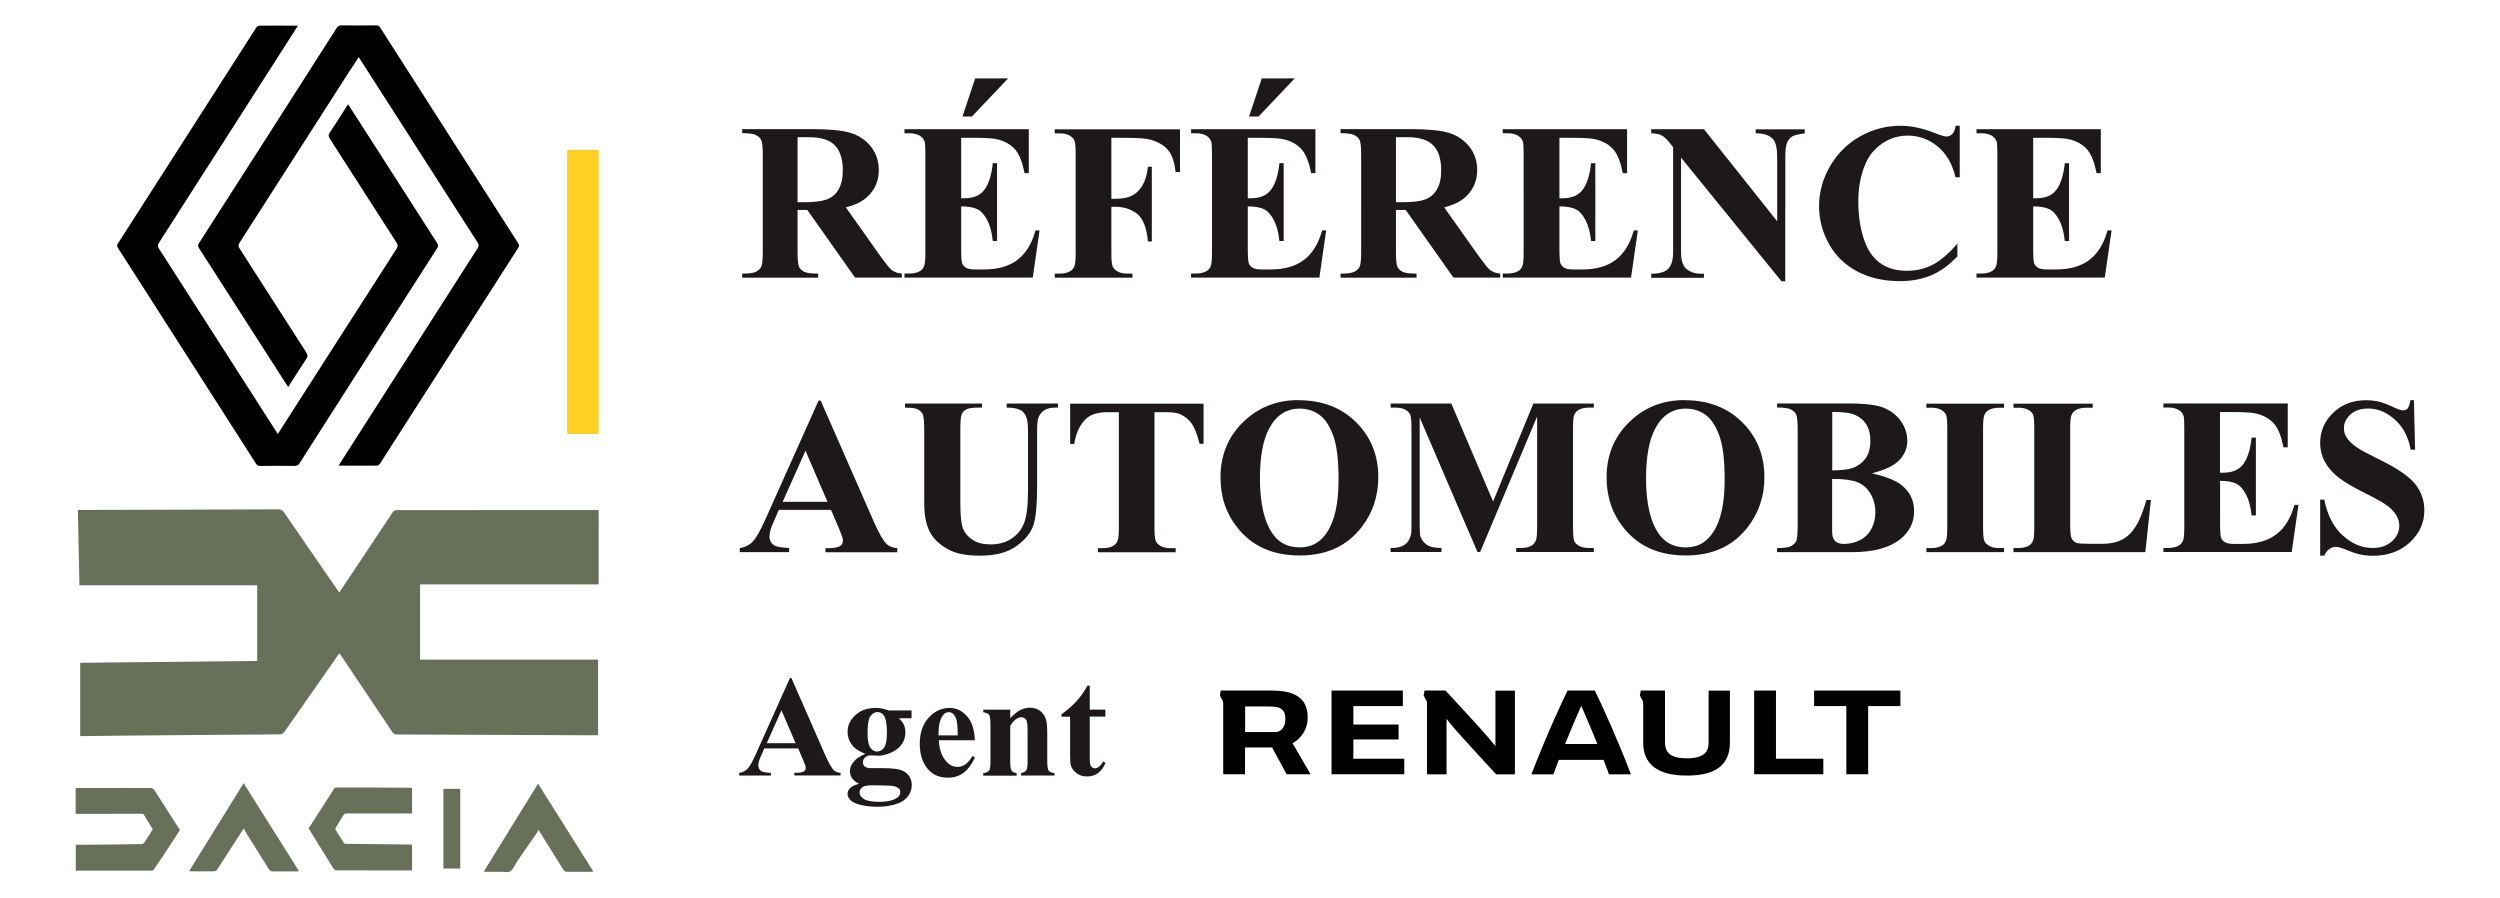 <?xml version="1.0" encoding="UTF-8"?>
<svg id="Calque_1" data-name="Calque 1" xmlns="http://www.w3.org/2000/svg" viewBox="0 0 246.5 88.5">
  <defs>
    <style>
      .cls-1 {
        fill: #fed022;
      }

      .cls-2 {
        fill: #010000;
      }

      .cls-3 {
        fill: #1d1819;
      }

      .cls-4 {
        fill: #687059;
      }
    </style>
  </defs>
  <rect class="cls-1" x="55.92" y="14.78" width="3.11" height="28.01"/>
  <g>
    <path d="M29.39,2.51c-.68,1.06-9.79,15.31-13.72,21.43-.14,.21-.13,.36,0,.57,3.85,6,11.64,18.17,11.72,18.28,.08-.11,7.88-12.28,11.72-18.28,.13-.21,.14-.36,0-.57-2.2-3.42-4.39-6.85-6.59-10.27-.14-.22-.15-.38,0-.6,.61-.91,1.18-1.83,1.8-2.79,.09,.12,5.92,9.22,8.78,13.68,.12,.19,.13,.33,0,.52-4.53,7.06-9.05,14.12-13.56,21.19-.12,.19-.24,.27-.52,.27-1.12-.02-2.24-.01-3.36,0-.21,0-.32-.05-.41-.21-4.54-7.1-9.08-14.2-13.63-21.3-.09-.15-.1-.26,0-.41,4.55-7.1,9.09-14.2,13.64-21.29,.06-.09,.19-.2,.29-.2,1.25-.01,2.5,0,3.81,0Z"/>
    <path d="M34.56,6.86c-2.08,3.24-7.82,12.2-10.94,17.07-.13,.21-.14,.36,0,.57,2.2,3.42,4.39,6.85,6.59,10.27,.14,.22,.15,.38,0,.6-.6,.91-1.18,1.83-1.8,2.79-.08-.12-5.91-9.22-8.78-13.68-.12-.19-.13-.33,0-.52,4.53-7.06,9.05-14.13,13.56-21.19,.12-.19,.24-.27,.52-.27,1.12,.02,2.24,.01,3.36,0,.21,0,.32,.05,.41,.21,4.54,7.1,9.08,14.2,13.63,21.3,.09,.15,.1,.26,0,.41-4.55,7.1-9.09,14.2-13.64,21.29-.06,.09-.19,.2-.29,.2-1.25,.01-2.5,0-3.8,0,.09-.14,9.21-14.4,13.71-21.43,.14-.21,.13-.36,0-.57-3.85-6-11.64-18.17-11.72-18.28-.02,.02-.3,.46-.78,1.21"/>
  </g>
  <g>
    <path class="cls-4" d="M7.83,57.7c-.05-2.52-.1-4.95-.15-7.42,.23,0,.43,0,.64,0,6.4-.02,12.8-.03,19.2-.06,.19,0,.33,.08,.48,.29,1.75,2.55,3.5,5.09,5.25,7.63,.06,.09,.13,.17,.2,.28,.56-.84,1.11-1.67,1.67-2.5,1.19-1.79,2.38-3.59,3.58-5.38,.09-.14,.25-.24,.38-.24,6.57-.01,13.15-.01,19.72-.01,.07,0,.14,0,.23,0v7.33h-17.61v7.42h17.55v7.44c-.08,0-.16,.02-.24,.02-6.56-.02-13.13-.05-19.69-.08-.13,0-.28-.12-.37-.26-1.67-2.48-3.34-4.97-5-7.46-.06-.09-.12-.18-.2-.29-.08,.11-.16,.21-.23,.32-1.72,2.46-3.44,4.92-5.16,7.38-.14,.2-.28,.3-.48,.3-5.02,.03-10.04,.08-15.07,.12-1.45,.01-2.89,.03-4.34,.05-.08,0-.15,0-.28,0v-7.23c5.79-.06,11.61-.12,17.45-.18v-7.46H7.83Z"/>
    <path class="cls-4" d="M17.74,81.84c-.23,.36-.48,.75-.73,1.14-.6,.9-1.19,1.8-1.79,2.68-.07,.1-.17,.19-.25,.19-2.48,0-4.95,0-7.43,0-.01,0-.03-.01-.07-.02v-2.54c.46,0,.92,0,1.38,0,1.69-.02,3.39-.03,5.08-.06,.12,0,.26-.09,.34-.21,.27-.39,.52-.81,.79-1.25-.28-.47-.58-.97-.88-1.45-.05-.08-.17-.08-.26-.08-2.09,0-4.18,0-6.27,.01-.06,0-.12,0-.19-.01v-2.52c.08,0,.15-.02,.23-.02,2.38,0,4.77,0,7.15-.01,.17,0,.29,.07,.41,.25,.82,1.3,1.65,2.6,2.5,3.91Z"/>
    <path class="cls-4" d="M30.43,81.68c.78-1.22,1.64-2.57,2.51-3.91,.05-.08,.15-.12,.23-.12,2.44,0,4.87,0,7.31,.02,.04,0,.09,.02,.15,.03v2.51c-.1,0-.19,0-.28,0-2.07,0-4.13-.01-6.2,0-.11,0-.24,.09-.31,.2-.28,.43-.55,.9-.8,1.32,.3,.48,.58,.95,.87,1.39,.05,.08,.17,.08,.26,.08,2.07,.03,4.13,.05,6.2,.07,.08,0,.15,0,.26,0v2.56c-.06,0-.14,0-.22,0-2.4,0-4.8,0-7.2-.01-.12,0-.28-.09-.36-.23-.82-1.3-1.62-2.62-2.41-3.9Z"/>
    <path class="cls-4" d="M24.05,81.67c-.26,.39-.48,.71-.69,1.05-.64,.99-1.27,1.99-1.91,2.97-.08,.12-.22,.22-.34,.22-.71,.01-1.42,0-2.14,0-.09,0-.18-.01-.32-.02,1.81-2.91,3.58-5.77,5.37-8.67,1.82,2.88,3.62,5.75,5.46,8.67-.11,.01-.18,.03-.24,.03-.8,0-1.59,.01-2.39,0-.12,0-.27-.11-.35-.24-.77-1.21-1.54-2.44-2.3-3.67-.06-.09-.1-.21-.15-.32Z"/>
    <path class="cls-4" d="M53.1,81.88c-.7,1.01-1.39,2.02-2.09,3.03-.23,.34-.41,.82-.68,.99-.27,.17-.62,.05-.94,.06-.53,0-1.07,0-1.6,0-.01,0-.03-.01-.08-.04,1.78-2.89,3.55-5.75,5.34-8.65,1.82,2.89,3.62,5.75,5.46,8.67-.12,0-.2,.02-.27,.02-.78,0-1.56,0-2.34,0-.16,0-.27-.07-.38-.25-.77-1.24-1.54-2.47-2.31-3.7-.05-.09-.09-.19-.14-.28,.01,.05,.02,.1,.03,.15Z"/>
    <path class="cls-4" d="M45.38,85.64h-1.66v-7.86h1.66v7.86Z"/>
  </g>
  <g>
    <g>
      <path class="cls-3" d="M78.64,20.72v4.09c0,.8,.05,1.3,.15,1.5,.1,.21,.27,.37,.51,.49,.24,.12,.7,.18,1.37,.18v.4h-7.49v-.4c.67,0,1.13-.06,1.37-.19,.24-.13,.41-.29,.51-.49,.1-.2,.15-.7,.15-1.5V15.31c0-.8-.05-1.29-.15-1.5-.1-.2-.27-.36-.52-.49-.25-.13-.7-.19-1.36-.19v-.4h6.8c1.77,0,3.07,.12,3.88,.37,.82,.25,1.49,.7,2.01,1.35,.52,.66,.78,1.43,.78,2.31,0,1.08-.39,1.98-1.17,2.68-.49,.45-1.19,.78-2.08,1.01l3.51,4.95c.47,.64,.8,1.05,.99,1.21,.29,.22,.63,.34,1.02,.36v.4h-4.61l-4.71-6.67h-.97Zm0-7.19v6.41h.62c1,0,1.75-.09,2.25-.27,.5-.18,.89-.51,1.17-.99s.42-1.1,.42-1.87c0-1.12-.26-1.94-.78-2.48-.52-.53-1.36-.8-2.52-.8h-1.15Z"/>
      <path class="cls-3" d="M94.77,13.58v5.97h.3c.93,0,1.6-.29,2.02-.88,.42-.59,.68-1.45,.8-2.58h.42v7.67h-.42c-.09-.84-.27-1.53-.55-2.06-.28-.53-.6-.89-.97-1.07-.37-.18-.9-.28-1.6-.28v4.12c0,.81,.03,1.31,.1,1.49,.07,.18,.19,.33,.38,.44,.19,.12,.49,.17,.91,.17h.87c1.37,0,2.47-.32,3.29-.95,.83-.63,1.42-1.6,1.78-2.9h.4l-.67,4.65h-12.65v-.4h.48c.43,0,.77-.08,1.03-.23,.19-.1,.33-.27,.43-.51,.08-.18,.12-.63,.12-1.37V15.25c0-.66-.02-1.07-.05-1.22-.07-.25-.21-.44-.4-.58-.28-.21-.65-.31-1.13-.31h-.48v-.4h12.26v4.33h-.42c-.21-1.06-.5-1.81-.88-2.27-.38-.46-.91-.8-1.6-1.01-.4-.13-1.16-.2-2.27-.2h-1.52Zm4.63-5.85l-3.57,3.76h-.93l1.25-3.76h3.25Z"/>
      <path class="cls-3" d="M109.58,13.58v6.02h.43c.64,0,1.17-.1,1.58-.3,.41-.2,.76-.52,1.04-.99,.28-.46,.47-1.08,.56-1.87h.38v7.37h-.38c-.13-1.4-.51-2.31-1.11-2.76-.61-.44-1.3-.66-2.07-.66h-.43v4.48c0,.75,.04,1.22,.13,1.41,.08,.19,.25,.35,.49,.49,.24,.14,.57,.21,.98,.21h.48v.4h-7.66v-.4h.48c.43,0,.77-.08,1.03-.23,.19-.1,.33-.27,.43-.51,.08-.18,.12-.63,.12-1.37V15.25c0-.75-.04-1.22-.12-1.4-.08-.18-.24-.35-.48-.49-.24-.14-.57-.21-.98-.21h-.48v-.4h12.35v4.21h-.44c-.1-.99-.36-1.73-.77-2.2s-1.02-.81-1.8-1.01c-.43-.11-1.22-.16-2.39-.16h-1.37Z"/>
      <path class="cls-3" d="M123.03,13.58v5.97h.3c.93,0,1.6-.29,2.02-.88,.42-.59,.68-1.45,.8-2.58h.42v7.67h-.42c-.09-.84-.27-1.53-.55-2.06-.28-.53-.6-.89-.97-1.07-.37-.18-.9-.28-1.6-.28v4.12c0,.81,.03,1.31,.1,1.49,.07,.18,.19,.33,.38,.44,.19,.12,.49,.17,.91,.17h.87c1.37,0,2.47-.32,3.29-.95,.83-.63,1.42-1.6,1.78-2.9h.4l-.67,4.65h-12.65v-.4h.48c.43,0,.77-.08,1.03-.23,.19-.1,.33-.27,.43-.51,.08-.18,.12-.63,.12-1.37V15.25c0-.66-.02-1.07-.05-1.22-.07-.25-.21-.44-.4-.58-.28-.21-.65-.31-1.13-.31h-.48v-.4h12.26v4.33h-.42c-.21-1.06-.5-1.81-.88-2.27-.38-.46-.91-.8-1.6-1.01-.4-.13-1.16-.2-2.27-.2h-1.52Zm4.63-5.85l-3.57,3.76h-.93l1.25-3.76h3.25Z"/>
      <path class="cls-3" d="M137.64,20.72v4.09c0,.8,.05,1.3,.15,1.5,.1,.21,.27,.37,.51,.49,.24,.12,.7,.18,1.37,.18v.4h-7.49v-.4c.67,0,1.13-.06,1.37-.19,.24-.13,.41-.29,.51-.49,.1-.2,.15-.7,.15-1.5V15.31c0-.8-.05-1.29-.15-1.5-.1-.2-.27-.36-.52-.49-.25-.13-.7-.19-1.36-.19v-.4h6.8c1.77,0,3.07,.12,3.88,.37,.82,.25,1.49,.7,2.01,1.35,.52,.66,.78,1.43,.78,2.31,0,1.08-.39,1.98-1.17,2.68-.49,.45-1.19,.78-2.08,1.01l3.51,4.95c.47,.64,.8,1.05,.99,1.21,.29,.22,.63,.34,1.02,.36v.4h-4.61l-4.71-6.67h-.97Zm0-7.19v6.41h.62c1,0,1.75-.09,2.25-.27,.5-.18,.89-.51,1.17-.99s.42-1.1,.42-1.87c0-1.12-.26-1.94-.78-2.48-.52-.53-1.36-.8-2.52-.8h-1.15Z"/>
      <path class="cls-3" d="M153.76,13.58v5.97h.3c.93,0,1.6-.29,2.02-.88,.42-.59,.68-1.45,.8-2.58h.42v7.67h-.42c-.09-.84-.27-1.53-.55-2.06-.28-.53-.6-.89-.97-1.07-.37-.18-.9-.28-1.6-.28v4.12c0,.81,.03,1.31,.1,1.49,.07,.18,.19,.33,.38,.44,.19,.12,.49,.17,.91,.17h.87c1.37,0,2.47-.32,3.29-.95,.83-.63,1.42-1.6,1.78-2.9h.4l-.67,4.65h-12.65v-.4h.48c.43,0,.77-.08,1.03-.23,.19-.1,.33-.27,.43-.51,.08-.18,.12-.63,.12-1.37V15.25c0-.66-.02-1.07-.05-1.22-.07-.25-.21-.44-.4-.58-.28-.21-.65-.31-1.13-.31h-.48v-.4h12.26v4.33h-.42c-.21-1.06-.5-1.81-.88-2.27-.38-.46-.91-.8-1.6-1.01-.4-.13-1.16-.2-2.27-.2h-1.52Z"/>
      <path class="cls-3" d="M168.01,12.74l7.22,9.08v-6.29c0-.88-.13-1.47-.38-1.78-.35-.41-.93-.61-1.74-.6v-.4h4.84v.4c-.62,.08-1.03,.18-1.25,.31-.21,.13-.38,.33-.5,.62s-.17,.77-.17,1.46v12.19h-.38l-9.9-12.19v9.31c0,.84,.19,1.41,.58,1.7,.38,.3,.83,.44,1.33,.44h.35v.4h-5.2v-.4c.81,0,1.38-.17,1.69-.5s.47-.87,.47-1.65V14.51l-.31-.39c-.31-.39-.59-.65-.82-.77-.24-.12-.58-.19-1.03-.21v-.4h5.2Z"/>
      <path class="cls-3" d="M193.23,12.4v5.08h-.42c-.31-1.32-.9-2.34-1.77-3.05-.87-.71-1.85-1.06-2.94-1.06-.91,0-1.75,.26-2.52,.78-.76,.52-1.32,1.21-1.67,2.06-.46,1.09-.68,2.3-.68,3.64s.17,2.5,.5,3.58c.33,1.08,.85,1.89,1.56,2.44s1.62,.83,2.74,.83c.92,0,1.77-.2,2.54-.6,.77-.4,1.58-1.1,2.43-2.08v1.26c-.82,.86-1.68,1.48-2.57,1.86s-1.93,.58-3.12,.58c-1.56,0-2.94-.31-4.15-.94-1.21-.63-2.15-1.53-2.81-2.7-.66-1.18-.99-2.43-.99-3.75,0-1.4,.37-2.72,1.1-3.97,.73-1.25,1.72-2.22,2.96-2.92,1.24-.69,2.56-1.04,3.96-1.04,1.03,0,2.11,.22,3.26,.67,.66,.26,1.08,.39,1.26,.39,.23,0,.43-.08,.6-.25,.16-.17,.27-.44,.33-.81h.42Z"/>
      <path class="cls-3" d="M200.47,13.58v5.97h.3c.93,0,1.6-.29,2.02-.88,.42-.59,.68-1.45,.8-2.58h.42v7.67h-.42c-.09-.84-.27-1.53-.55-2.06-.28-.53-.6-.89-.97-1.07-.37-.18-.9-.28-1.6-.28v4.12c0,.81,.03,1.31,.1,1.49,.07,.18,.19,.33,.38,.44,.19,.12,.49,.17,.91,.17h.87c1.37,0,2.47-.32,3.29-.95,.83-.63,1.42-1.6,1.78-2.9h.4l-.67,4.65h-12.65v-.4h.48c.43,0,.77-.08,1.03-.23,.19-.1,.33-.27,.43-.51,.08-.18,.12-.63,.12-1.37V15.25c0-.66-.02-1.07-.05-1.22-.07-.25-.21-.44-.4-.58-.28-.21-.65-.31-1.13-.31h-.48v-.4h12.26v4.33h-.42c-.21-1.06-.5-1.81-.88-2.27-.38-.46-.91-.8-1.6-1.01-.4-.13-1.16-.2-2.27-.2h-1.52Z"/>
      <path class="cls-3" d="M81.97,50.27h-5.18l-.62,1.44c-.2,.47-.3,.86-.3,1.17,0,.41,.17,.72,.5,.91,.2,.12,.68,.2,1.44,.25v.4h-4.87v-.4c.53-.08,.96-.3,1.29-.65,.34-.35,.75-1.09,1.25-2.21l5.23-11.68h.21l5.27,12.01c.51,1.14,.93,1.85,1.25,2.15,.24,.22,.59,.35,1.03,.39v.4h-7.08v-.4h.29c.56,0,.96-.08,1.19-.23,.16-.12,.24-.29,.24-.51,0-.13-.02-.26-.07-.39-.02-.07-.13-.34-.32-.82l-.78-1.82Zm-.38-.79l-2.17-5.04-2.25,5.04h4.43Z"/>
      <path class="cls-3" d="M89.27,39.79h7.55v.4h-.38c-.57,0-.96,.06-1.17,.18s-.36,.28-.45,.49c-.09,.21-.13,.73-.13,1.57v7.16c0,1.31,.1,2.19,.29,2.61,.2,.42,.52,.78,.97,1.06,.45,.28,1.03,.42,1.72,.42,.79,0,1.46-.18,2.02-.54,.56-.36,.98-.85,1.25-1.48,.28-.63,.42-1.72,.42-3.27v-5.97c0-.65-.07-1.12-.21-1.4-.14-.28-.31-.48-.52-.58-.32-.17-.78-.25-1.37-.25v-.4h5.06v.4h-.3c-.41,0-.75,.08-1.03,.25s-.47,.41-.6,.74c-.09,.23-.13,.65-.13,1.25v5.55c0,1.73-.11,2.97-.34,3.73-.23,.76-.78,1.46-1.66,2.11-.88,.64-2.08,.97-3.6,.97-1.27,0-2.25-.17-2.94-.51-.95-.46-1.62-1.06-2.01-1.78-.39-.72-.58-1.69-.58-2.9v-7.16c0-.84-.05-1.36-.14-1.57-.09-.21-.25-.37-.48-.5-.23-.13-.65-.18-1.27-.17v-.4Z"/>
      <path class="cls-3" d="M118.67,39.79v3.97h-.39c-.23-.91-.49-1.57-.76-1.97s-.66-.72-1.15-.95c-.28-.13-.76-.2-1.44-.2h-1.1v11.3c0,.75,.04,1.22,.13,1.41,.08,.19,.25,.35,.49,.49,.24,.14,.57,.21,.99,.21h.48v.4h-7.67v-.4h.48c.43,0,.77-.08,1.03-.23,.19-.1,.34-.27,.44-.51,.08-.18,.12-.63,.12-1.37v-11.3h-1.06c-.98,0-1.7,.21-2.15,.63-.63,.58-1.02,1.41-1.19,2.5h-.4v-3.97h13.15Z"/>
      <path class="cls-3" d="M128.02,39.46c2.33,0,4.23,.72,5.69,2.17,1.46,1.45,2.19,3.26,2.19,5.43,0,1.86-.55,3.5-1.64,4.91-1.44,1.87-3.47,2.8-6.1,2.8s-4.66-.89-6.1-2.68c-1.15-1.4-1.72-3.08-1.72-5.02,0-2.17,.74-3.99,2.22-5.44,1.48-1.45,3.3-2.18,5.47-2.18Zm.12,.83c-1.33,0-2.35,.68-3.05,2.05-.57,1.12-.86,2.73-.86,4.83,0,2.5,.44,4.35,1.31,5.54,.62,.84,1.48,1.26,2.58,1.26,.74,0,1.36-.18,1.85-.55,.63-.46,1.13-1.19,1.48-2.2,.35-1.01,.53-2.33,.53-3.96,0-1.94-.18-3.39-.54-4.35s-.82-1.64-1.38-2.03c-.55-.39-1.2-.59-1.93-.59Z"/>
      <path class="cls-3" d="M147.22,49.45l3.97-9.66h5.96v.4h-.47c-.43,0-.77,.08-1.03,.23-.19,.1-.34,.27-.44,.51-.07,.17-.11,.62-.11,1.35v9.64c0,.75,.04,1.22,.11,1.41,.08,.19,.24,.35,.48,.49,.25,.14,.57,.21,.99,.21h.47v.4h-7.65v-.4h.48c.43,0,.77-.08,1.03-.23,.18-.1,.32-.27,.43-.51,.08-.18,.12-.63,.12-1.37v-10.85l-5.62,13.36h-.26l-5.7-13.27v10.32c0,.72,.02,1.17,.05,1.33,.1,.36,.3,.65,.62,.88,.31,.23,.8,.34,1.48,.34v.4h-5.02v-.4h.15c.33,0,.63-.04,.91-.15,.28-.11,.49-.26,.63-.45s.25-.45,.34-.79c.02-.07,.03-.44,.03-1.1v-9.26c0-.74-.04-1.21-.12-1.39-.08-.18-.24-.35-.48-.49-.24-.14-.57-.21-.98-.21h-.47v-.4h5.98l4.12,9.66Z"/>
      <path class="cls-3" d="M166.09,39.46c2.33,0,4.23,.72,5.69,2.17,1.46,1.45,2.19,3.26,2.19,5.43,0,1.86-.55,3.5-1.64,4.91-1.44,1.87-3.47,2.8-6.1,2.8s-4.66-.89-6.1-2.68c-1.15-1.4-1.72-3.08-1.72-5.02,0-2.17,.74-3.99,2.22-5.44,1.48-1.45,3.3-2.18,5.47-2.18Zm.12,.83c-1.33,0-2.35,.68-3.05,2.05-.57,1.12-.86,2.73-.86,4.83,0,2.5,.44,4.35,1.31,5.54,.62,.84,1.48,1.26,2.58,1.26,.74,0,1.36-.18,1.85-.55,.63-.46,1.13-1.19,1.48-2.2,.35-1.01,.53-2.33,.53-3.96,0-1.94-.18-3.39-.54-4.35s-.82-1.64-1.38-2.03c-.55-.39-1.2-.59-1.93-.59Z"/>
      <path class="cls-3" d="M184.58,46.67c1.4,.32,2.37,.72,2.94,1.18,.8,.65,1.21,1.5,1.21,2.55,0,1.1-.44,2.01-1.33,2.74-1.09,.87-2.67,1.3-4.75,1.3h-7.43v-.4c.67,0,1.13-.06,1.37-.19,.24-.13,.41-.29,.51-.49,.1-.2,.15-.7,.15-1.5v-9.5c0-.8-.05-1.29-.15-1.5-.1-.2-.27-.36-.52-.49-.25-.13-.7-.19-1.36-.19v-.4h7.02c1.67,0,2.86,.15,3.56,.45s1.25,.75,1.66,1.34c.4,.59,.6,1.23,.6,1.9,0,.71-.26,1.33-.77,1.88s-1.42,.99-2.7,1.31Zm-3.93-.29c1.03,0,1.78-.11,2.27-.34,.48-.23,.85-.55,1.11-.97,.26-.42,.39-.95,.39-1.6s-.13-1.17-.38-1.59c-.26-.42-.62-.73-1.09-.95s-1.24-.32-2.29-.31v5.76Zm0,.84v5.25c0,.38,.1,.68,.29,.87s.49,.29,.87,.29c.58,0,1.11-.13,1.6-.38,.48-.25,.85-.62,1.11-1.11,.26-.48,.39-1.02,.39-1.62,0-.69-.16-1.3-.48-1.84-.32-.54-.75-.92-1.3-1.14s-1.38-.32-2.49-.32Z"/>
      <path class="cls-3" d="M197.6,54.04v.4h-7.66v-.4h.48c.43,0,.77-.08,1.03-.23,.19-.1,.33-.27,.43-.51,.08-.18,.12-.63,.12-1.37v-9.63c0-.75-.04-1.22-.12-1.4-.08-.18-.24-.35-.48-.49-.24-.14-.57-.21-.98-.21h-.48v-.4h7.66v.4h-.48c-.43,0-.77,.08-1.03,.23-.19,.1-.34,.27-.44,.52-.08,.17-.12,.62-.12,1.35v9.63c0,.75,.04,1.22,.13,1.41,.08,.19,.25,.35,.49,.49,.24,.14,.57,.21,.98,.21h.48Z"/>
      <path class="cls-3" d="M212.08,49.3l-.55,5.14h-13v-.4h.48c.42,0,.76-.08,1.02-.23,.19-.1,.33-.27,.43-.51,.08-.18,.12-.63,.12-1.37v-9.63c0-.75-.04-1.22-.11-1.4-.08-.18-.23-.35-.48-.49-.24-.14-.57-.21-.98-.21h-.48v-.4h7.81v.4h-.64c-.42,0-.76,.08-1.02,.23-.19,.1-.34,.27-.44,.52-.08,.17-.12,.62-.12,1.35v9.34c0,.74,.04,1.22,.13,1.42s.25,.36,.5,.47c.18,.06,.62,.09,1.31,.09h1.22c.78,0,1.43-.14,1.95-.41,.52-.27,.97-.7,1.34-1.29,.38-.59,.73-1.46,1.07-2.62h.44Z"/>
      <path class="cls-3" d="M218.89,40.64v5.97h.3c.93,0,1.6-.29,2.02-.88,.42-.59,.68-1.45,.8-2.58h.42v7.67h-.42c-.09-.84-.27-1.53-.55-2.06-.28-.53-.6-.89-.96-1.07-.37-.18-.9-.28-1.6-.28v4.12c0,.81,.03,1.31,.1,1.49s.19,.33,.38,.44c.19,.12,.49,.17,.91,.17h.87c1.37,0,2.47-.32,3.29-.95,.83-.63,1.42-1.6,1.78-2.9h.4l-.67,4.65h-12.65v-.4h.48c.43,0,.77-.08,1.03-.23,.19-.1,.33-.27,.43-.51,.08-.18,.12-.63,.12-1.37v-9.63c0-.66-.02-1.07-.05-1.22-.07-.25-.21-.44-.4-.58-.28-.21-.65-.31-1.13-.31h-.48v-.4h12.26v4.33h-.42c-.21-1.06-.5-1.81-.88-2.27-.38-.46-.91-.8-1.6-1.01-.4-.13-1.16-.2-2.27-.2h-1.52Z"/>
      <path class="cls-3" d="M238.01,39.46l.12,4.88h-.44c-.21-1.22-.72-2.21-1.54-2.95-.82-.74-1.7-1.11-2.65-1.11-.73,0-1.32,.2-1.75,.59-.43,.39-.64,.85-.64,1.35,0,.32,.08,.61,.23,.86,.21,.34,.54,.68,1.01,1.01,.34,.24,1.12,.66,2.33,1.26,1.72,.84,2.87,1.64,3.47,2.39,.59,.75,.89,1.61,.89,2.58,0,1.23-.48,2.28-1.43,3.16-.95,.88-2.17,1.32-3.64,1.32-.46,0-.89-.05-1.3-.14-.41-.09-.92-.27-1.54-.53-.35-.14-.64-.21-.86-.21-.19,0-.39,.07-.59,.21s-.38,.36-.51,.66h-.4v-5.53h.4c.32,1.56,.93,2.74,1.84,3.55,.9,.81,1.87,1.22,2.91,1.22,.81,0,1.45-.22,1.93-.66,.48-.44,.72-.95,.72-1.53,0-.35-.09-.68-.28-1.01s-.47-.63-.84-.92-1.03-.67-1.98-1.15c-1.33-.65-2.29-1.21-2.88-1.67-.59-.46-1.04-.97-1.35-1.54s-.47-1.2-.47-1.88c0-1.16,.43-2.16,1.29-2.98,.86-.82,1.94-1.23,3.23-1.23,.48,0,.94,.06,1.38,.17,.34,.09,.75,.25,1.24,.48,.49,.23,.83,.35,1.03,.35s.34-.06,.44-.17c.11-.11,.21-.39,.3-.84h.32Z"/>
    </g>
    <g>
      <path class="cls-3" d="M78.69,73.79h-3.33l-.4,.92c-.13,.31-.19,.56-.19,.75,0,.26,.11,.46,.32,.59,.13,.07,.43,.13,.92,.16v.26h-3.13v-.26c.34-.05,.62-.19,.83-.42,.22-.23,.49-.7,.81-1.42l3.37-7.52h.14l3.39,7.72c.33,.73,.6,1.19,.8,1.38,.16,.14,.38,.23,.66,.25v.26h-4.56v-.26h.19c.36,0,.62-.05,.77-.15,.1-.07,.16-.18,.16-.33,0-.08-.01-.16-.04-.25-.01-.05-.08-.22-.21-.53l-.5-1.17Zm-.24-.51l-1.4-3.25-1.45,3.25h2.85Z"/>
      <path class="cls-3" d="M87.7,70.05h2.18v.77h-1.24c.22,.22,.38,.43,.47,.61,.11,.25,.16,.51,.16,.78,0,.47-.13,.87-.38,1.21-.26,.34-.61,.61-1.05,.8-.44,.19-.84,.29-1.18,.29-.02,0-.3-.01-.83-.03-.21,0-.38,.07-.53,.2-.14,.13-.22,.3-.22,.49,0,.17,.06,.3,.19,.41,.13,.11,.34,.16,.63,.16h1.2c.97,0,1.64,.1,2.01,.31,.52,.29,.79,.75,.79,1.36,0,.4-.12,.76-.36,1.08-.24,.32-.56,.56-.96,.71-.59,.23-1.28,.35-2.06,.35-.58,0-1.11-.06-1.6-.17-.48-.11-.83-.27-1.04-.47-.21-.2-.31-.41-.31-.63s.08-.4,.24-.57c.16-.17,.46-.31,.89-.43-.6-.3-.9-.71-.9-1.24,0-.32,.12-.63,.37-.93,.24-.3,.63-.56,1.16-.78-.62-.23-1.06-.53-1.34-.9-.28-.37-.42-.8-.42-1.28,0-.63,.26-1.18,.78-1.65s1.19-.7,2-.7c.43,0,.88,.09,1.34,.27Zm-1.61,7.38c-.47,0-.79,.04-.94,.12-.26,.14-.4,.34-.4,.58s.14,.45,.41,.64c.27,.19,.79,.29,1.54,.29,.64,0,1.15-.09,1.52-.26,.37-.17,.55-.41,.55-.72,0-.12-.03-.21-.1-.29-.12-.14-.31-.23-.56-.28-.25-.05-.93-.08-2.02-.08Zm.41-7.22c-.26,0-.49,.14-.68,.41s-.28,.83-.28,1.68c0,.69,.09,1.16,.28,1.42s.4,.38,.65,.38c.28,0,.52-.13,.7-.38,.18-.25,.28-.75,.28-1.48,0-.83-.1-1.4-.31-1.7-.15-.22-.36-.33-.63-.33Z"/>
      <path class="cls-3" d="M96.14,72.99h-3.57c.04,.86,.27,1.54,.69,2.04,.32,.39,.7,.58,1.15,.58,.28,0,.54-.08,.76-.23,.23-.16,.47-.43,.73-.84l.23,.16c-.35,.72-.74,1.23-1.17,1.53-.43,.3-.92,.45-1.49,.45-.96,0-1.69-.37-2.18-1.11-.4-.6-.6-1.34-.6-2.23,0-1.08,.29-1.94,.88-2.58s1.27-.96,2.06-.96c.66,0,1.23,.27,1.71,.81,.49,.54,.75,1.34,.78,2.4Zm-1.71-.47c0-.75-.04-1.26-.12-1.54-.08-.28-.21-.49-.38-.63-.1-.09-.23-.13-.39-.13-.24,0-.44,.12-.59,.35-.28,.41-.41,.98-.41,1.7v.24h1.89Z"/>
      <path class="cls-3" d="M99.61,69.97v.85c.33-.36,.65-.63,.96-.79,.3-.16,.63-.25,.98-.25,.43,0,.78,.12,1.05,.35,.28,.23,.46,.52,.55,.87,.08,.26,.11,.77,.11,1.53v2.53c0,.5,.05,.81,.14,.93s.28,.2,.57,.23v.25h-3.29v-.25c.24-.03,.42-.13,.53-.3,.07-.12,.11-.41,.11-.86v-2.89c0-.54-.02-.87-.06-1.01-.04-.14-.11-.25-.21-.32s-.21-.12-.33-.12c-.4,0-.77,.29-1.11,.85v3.49c0,.48,.04,.79,.13,.92s.26,.21,.5,.25v.25h-3.29v-.25c.28-.03,.47-.12,.59-.27,.08-.1,.12-.4,.12-.9v-3.67c0-.5-.05-.8-.14-.92-.09-.12-.28-.2-.57-.24v-.26h2.65Z"/>
      <path class="cls-3" d="M107.45,67.6v2.37h1.54v.69h-1.54v4.01c0,.37,.02,.62,.05,.73,.03,.11,.1,.2,.19,.26,.09,.07,.17,.1,.25,.1,.3,0,.58-.23,.85-.69l.21,.16c-.37,.89-.98,1.33-1.83,1.33-.41,0-.76-.11-1.04-.34s-.47-.48-.55-.76c-.05-.16-.07-.59-.07-1.28v-3.51h-.85v-.24c.58-.41,1.08-.85,1.49-1.3,.41-.45,.77-.96,1.07-1.52h.22Z"/>
    </g>
    <g>
      <polygon class="cls-2" points="187.38 68.09 187.38 69.62 184.2 69.62 184.2 76.34 182.05 76.34 182.05 69.62 178.87 69.62 178.87 68.09 187.38 68.09"/>
      <polygon class="cls-2" points="179.78 74.81 179.78 76.34 172.96 76.34 172.96 68.09 175.11 68.09 175.11 74.81 179.78 74.81"/>
      <polygon class="cls-2" points="138.46 74.81 138.46 76.34 131.29 76.34 131.29 68.09 138.32 68.09 138.32 69.62 133.44 69.62 133.44 71.44 137.9 71.44 137.9 72.91 133.44 72.91 133.44 74.81 138.46 74.81"/>
      <path class="cls-2" d="M127.45,73.28c.92-.5,1.49-1.48,1.49-2.51,0-.86-.25-1.52-.78-1.96-.61-.51-1.45-.72-2.86-.72h-4.93l-.09,.5s.09,.15,.19,.33c.15,.26,.14,.34,.14,.51v6.91h2.15v-2.64h2.67l1.43,2.64h2.36l-1.78-3.07Zm-1.09-1.34c-.17,.16-.36,.24-.66,.24h-2.93v-2.52h2.31c.69,0,1.06,.08,1.3,.28,.24,.19,.36,.49,.36,.93s-.12,.81-.38,1.07"/>
      <path class="cls-2" d="M147.45,68.09v5.48c-.5-.63-1.03-1.24-1.92-2.22-.72-.79-2.23-2.42-3-3.26h-2.07l-.09,.5s.09,.15,.19,.33c.12,.2,.14,.29,.14,.4v7.03h1.93v-5.47c.38,.51,1.07,1.3,1.53,1.8,.91,.98,2.28,2.52,3.36,3.67h1.85v-8.25h-1.92Z"/>
      <path class="cls-2" d="M168.47,68.09v5.05c0,.56-.11,.9-.39,1.15-.35,.32-.92,.48-1.75,.48s-1.43-.15-1.77-.48c-.27-.26-.39-.59-.39-1.15v-5.05h-2.39l-.09,.5s.09,.15,.19,.33c.11,.19,.13,.28,.14,.38v3.92c0,2.16,1.46,3.25,4.28,3.25h.06c2.82,0,4.21-1.07,4.21-3.25v-5.13h-2.1Z"/>
      <path class="cls-2" d="M157.24,68.09h-2.68c-.82,1.68-2.23,4.78-3.56,8.26h2.16c.17-.47,.35-.95,.54-1.43h4.41c.19,.48,.37,.96,.54,1.43h2.16c-1.33-3.48-2.74-6.58-3.56-8.26m-2.93,5.27c.57-1.41,1.13-2.74,1.59-3.77,.46,1.03,1.02,2.36,1.59,3.77h-3.17Z"/>
    </g>
  </g>
</svg>